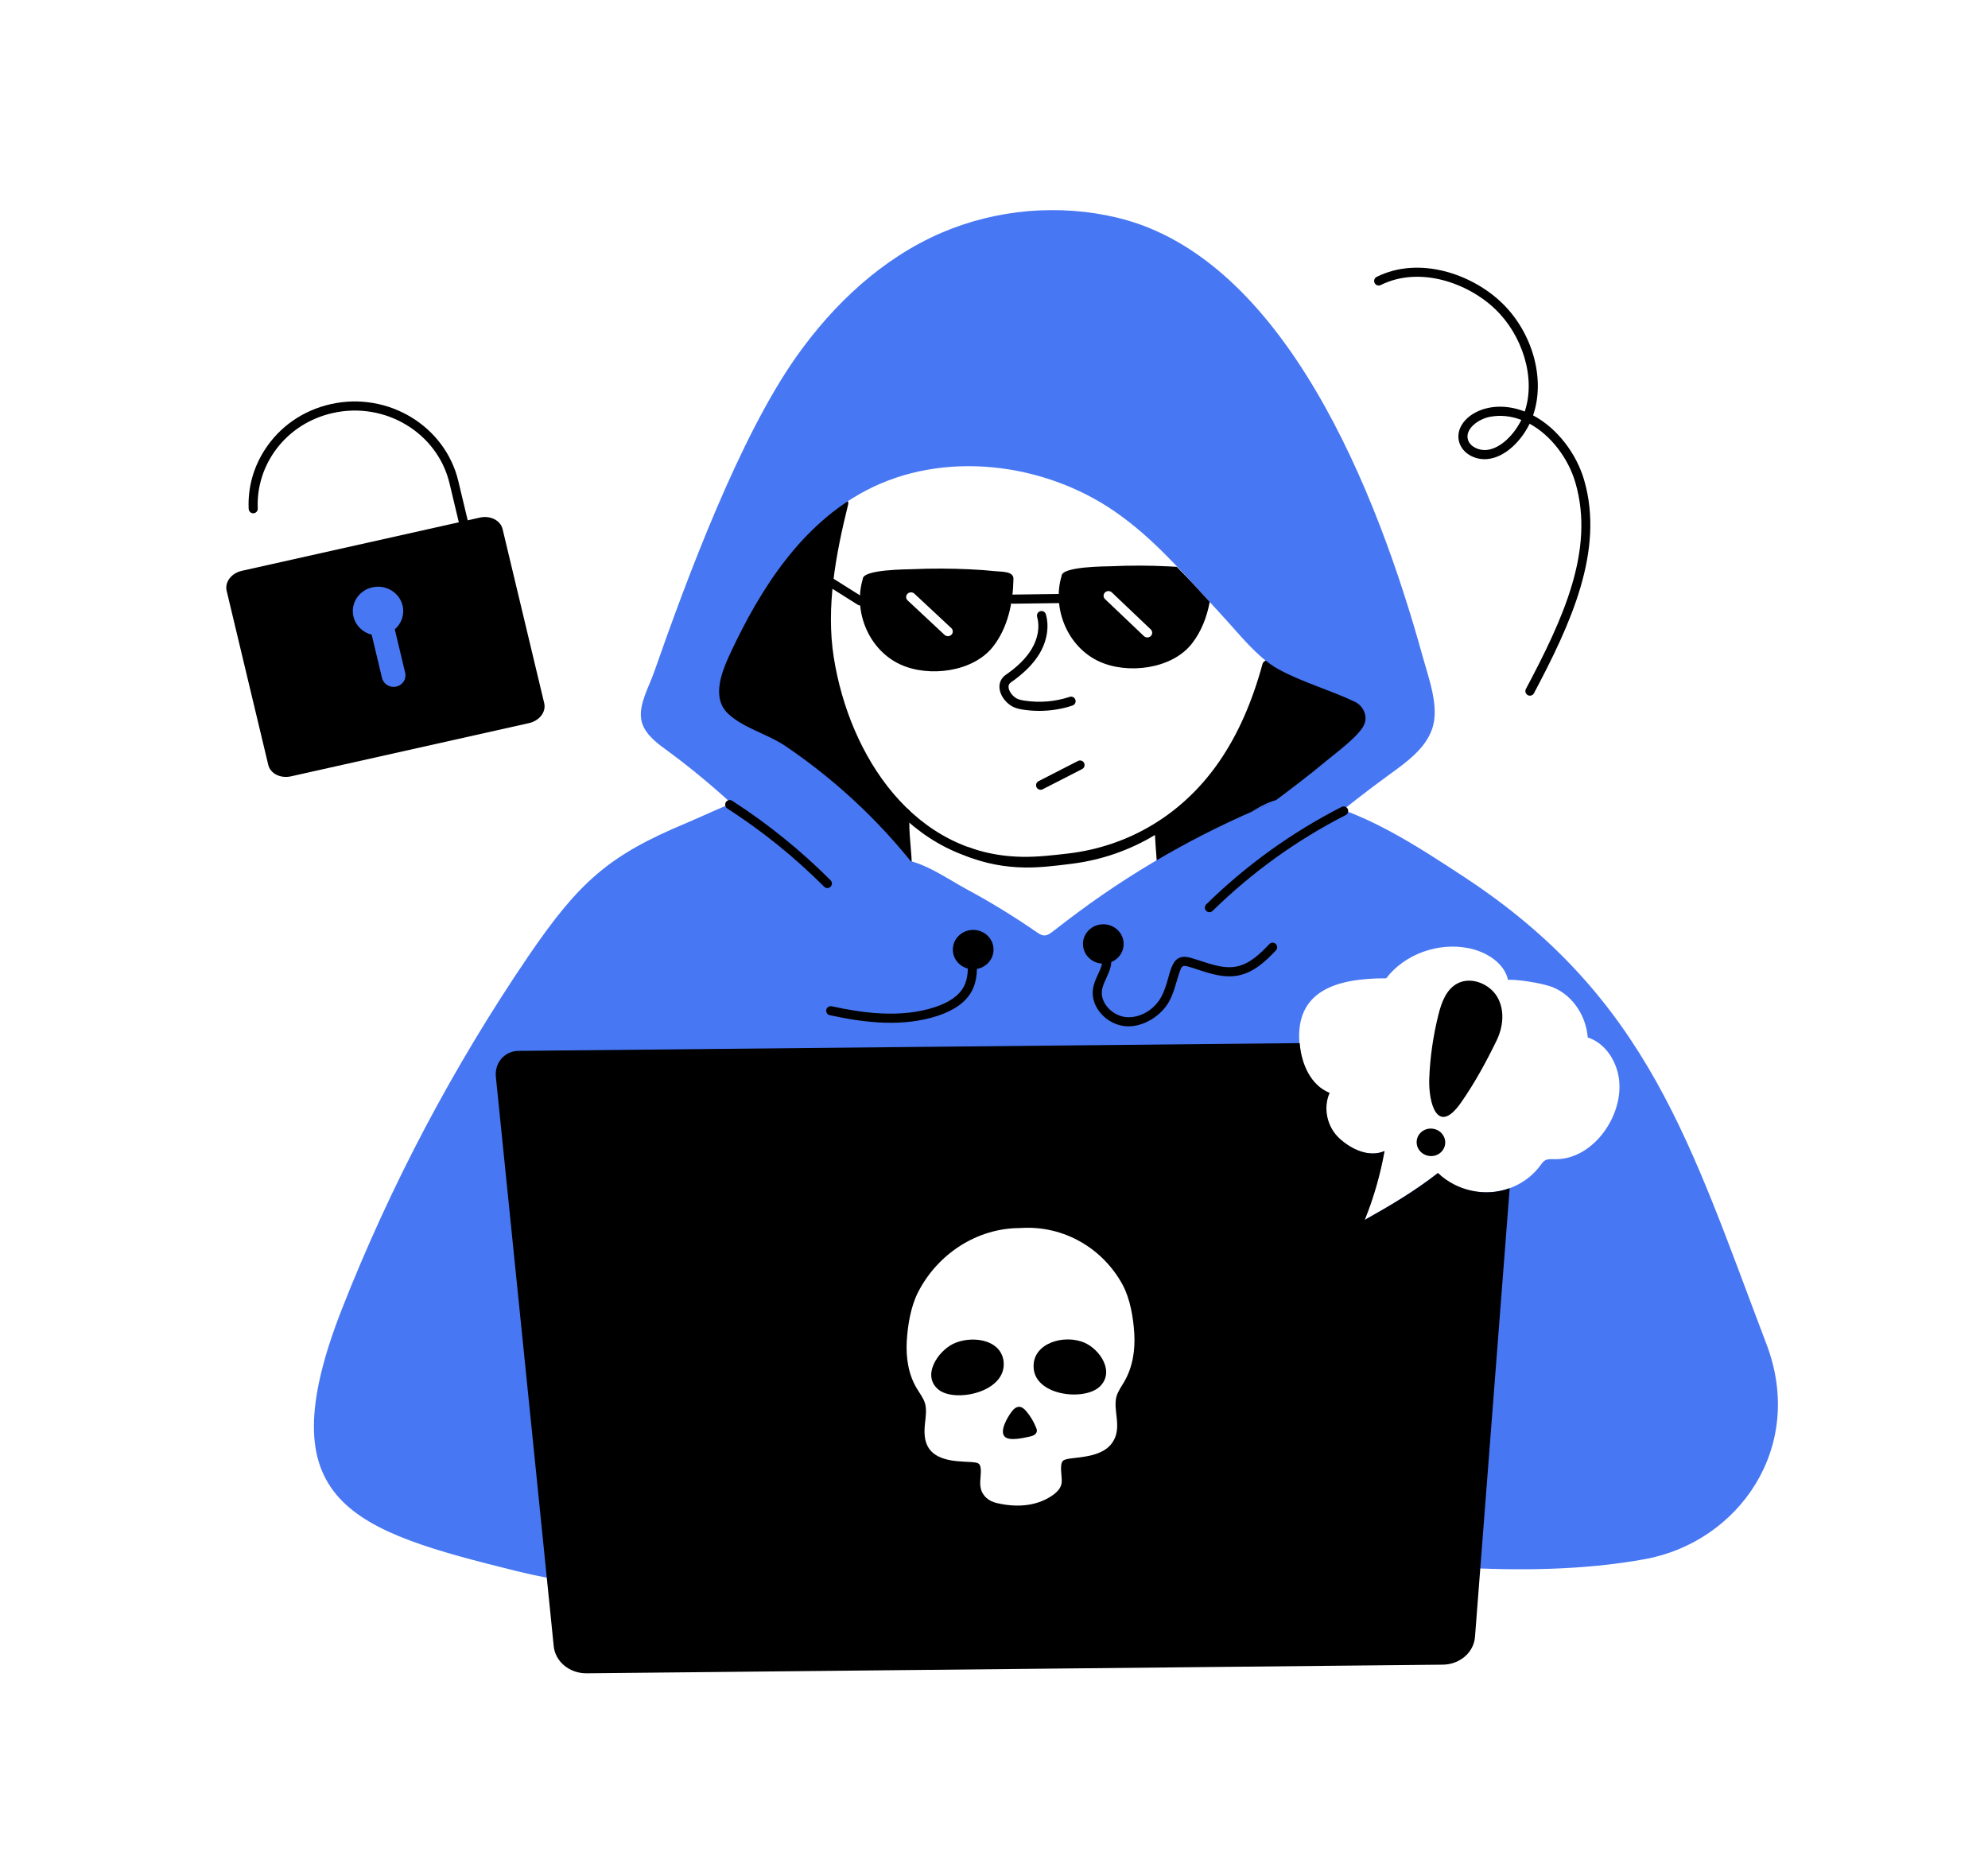 <svg width="123" height="116" viewBox="0 0 123 116" fill="none" xmlns="http://www.w3.org/2000/svg">
<path d="M63.246 53.578C56.2 53.478 52.035 47.078 51.034 40.78C50.517 37.535 51.16 34.196 51.931 31.07C51.968 30.919 52.121 30.828 52.271 30.864C52.422 30.901 52.514 31.055 52.477 31.206C51.72 34.273 51.089 37.546 51.589 40.691C52.554 46.756 56.535 52.918 63.254 53.014C64.184 53.03 65.115 52.921 66.02 52.818C69.885 52.379 73.24 50.339 75.467 47.073C76.6 45.412 77.466 43.452 78.113 41.083C78.154 40.933 78.308 40.845 78.459 40.886C78.609 40.927 78.697 41.082 78.656 41.233C77.991 43.663 77.1 45.678 75.931 47.392C73.61 50.795 70.113 52.921 66.084 53.379C65.125 53.488 64.207 53.591 63.246 53.578Z" fill="black"/>
<path d="M71.641 51.817C71.633 51.68 71.627 51.537 71.684 51.411C71.773 51.212 71.993 51.105 72.186 50.993C72.771 50.656 73.23 50.152 73.665 49.645C75.631 47.353 77.345 44.766 78.013 41.859C78.17 41.173 78.349 40.367 79.01 40.075C79.361 39.919 79.768 39.955 80.149 40.015C82.381 40.365 84.484 41.44 86.041 43.025C86.228 43.215 86.412 43.42 86.502 43.668C86.763 44.386 86.167 45.112 85.589 45.629C82.028 48.82 77.556 50.779 73.398 53.111C73.021 53.323 72.329 53.954 71.917 53.627C71.519 53.31 71.663 52.245 71.641 51.817Z" fill="black"/>
<path d="M43.092 42.674C43.115 42.228 43.37 41.842 43.68 41.527C43.804 41.4 44.135 41.229 44.202 41.077C44.26 40.945 44.178 40.62 44.201 40.457C44.24 40.181 44.28 39.905 44.339 39.632C44.508 38.856 44.881 37.68 45.576 37.195C46.282 36.702 46.803 35.755 47.379 35.087C48.098 34.252 48.819 33.417 49.589 32.626C50.26 31.937 51.013 31.257 51.959 31.015C51.683 32.549 51.461 34.093 51.343 35.647C51.235 37.071 51.087 38.628 51.352 40.029C51.424 40.411 51.496 40.793 51.554 41.177C51.662 41.901 51.748 42.59 51.965 43.308C52.71 45.773 53.987 48.089 55.703 50.05C56.031 50.425 56.085 50.545 56.063 51.042C56.025 51.923 55.986 52.804 55.948 53.684C52.849 50.167 49.123 47.168 44.985 44.858C44.087 44.357 43.039 43.676 43.092 42.674Z" fill="black"/>
<path d="M62.228 64.443C60.633 64.302 58.581 63.604 57.381 62.343C56.279 61.188 56.2 59.717 56.123 58.294C56.024 56.482 55.924 54.727 55.826 53C55.775 52.14 55.625 51.165 55.744 50.266C55.765 50.111 55.908 50.002 56.06 50.023C56.214 50.043 56.322 50.185 56.302 50.34C56.194 51.156 56.335 52.106 56.388 52.954C56.502 54.979 56.605 56.793 56.684 58.263C56.759 59.644 56.83 60.949 57.788 61.953C58.908 63.131 60.872 63.756 62.279 63.882C63.611 64.01 66.019 63.831 66.91 63.642C68.271 63.342 69.553 62.476 70.424 61.267C71.265 60.095 71.809 58.487 71.809 57.17C71.813 56.577 71.783 56.105 71.553 53.058C71.519 52.601 71.483 52.132 71.458 51.663C69.876 52.618 68.135 53.218 66.278 53.449C65.32 53.568 64.349 53.689 63.434 53.676C62.157 53.661 60.941 53.426 59.818 52.979C59.631 52.922 59.566 52.733 59.633 52.588C59.694 52.453 59.847 52.389 59.985 52.44C60.112 52.475 61.393 53.087 63.439 53.112C64.3 53.127 65.193 53.012 66.053 52.908L66.21 52.889C68.144 52.649 69.945 51.989 71.563 50.93C71.648 50.874 71.757 50.87 71.847 50.916C71.937 50.963 71.995 51.055 71.998 51.156C72.05 52.59 72.379 56.05 72.371 57.172C72.371 58.597 71.786 60.335 70.88 61.597C69.93 62.917 68.526 63.864 67.028 64.194C66.49 64.308 65.958 64.356 65.341 64.403C64.313 64.474 63.264 64.543 62.228 64.443Z" fill="black"/>
<path d="M64.299 43.985C63.972 43.985 63.644 43.961 63.319 43.912C63.072 43.875 62.811 43.821 62.578 43.678C62.148 43.416 61.85 42.952 61.836 42.523C61.827 42.211 61.965 41.94 62.227 41.757C62.968 41.24 63.491 40.719 63.826 40.163C64.219 39.511 64.343 38.783 64.169 38.166C64.126 38.016 64.213 37.86 64.363 37.817C64.514 37.775 64.668 37.862 64.71 38.012C64.927 38.779 64.781 39.669 64.308 40.455C63.931 41.08 63.355 41.658 62.548 42.221C62.443 42.294 62.395 42.385 62.399 42.506C62.406 42.74 62.609 43.036 62.87 43.196C63.019 43.287 63.214 43.325 63.403 43.353C64.336 43.494 65.298 43.412 66.181 43.118C66.328 43.068 66.487 43.149 66.536 43.297C66.585 43.445 66.506 43.605 66.358 43.654C65.699 43.874 65.001 43.985 64.299 43.985Z" fill="black"/>
<path d="M109.297 83.175C104.613 70.872 102.016 61.784 90.643 54.297C87.802 52.433 83.939 49.852 80.559 49.501C80.155 49.451 79.714 49.416 79.302 49.459C75.081 51.102 70.667 53.495 66.651 56.482C66.138 56.865 65.634 57.252 65.125 57.644C64.716 57.965 64.528 57.944 64.144 57.678C62.75 56.714 61.301 55.823 59.799 55.017C58.535 54.334 56.744 53.032 55.322 53.177C53.816 51.578 52.106 50.175 50.011 49.242C47.785 48.25 44.493 50.082 42.443 50.934C37.685 52.922 35.844 54.534 32.675 59.185C28.03 66.022 24.157 73.351 21.154 80.998C16.442 93.018 21.771 94.682 31.994 97.217C36.66 98.371 41.181 98.386 45.923 98.762C49.799 99.072 52.783 96.93 53.644 93.084C54.333 90 53.52 86.812 52.699 83.763C52.206 81.927 51.701 80.018 52.054 78.151C52.442 76.125 53.82 74.374 55.466 73.064C58.269 70.837 62.005 69.687 65.61 70.105C69.21 70.523 72.614 72.545 74.492 75.551C75.613 77.349 76.178 79.421 76.579 81.486C77.52 86.339 77.6 91.453 75.962 96.132C78.016 96.57 80.379 96.078 82.502 96.26C85.239 96.497 94.069 97.889 101.8 96.465C107.557 95.404 111.726 89.567 109.297 83.175ZM96.19 71.724C95.997 71.72 95.789 71.697 95.617 71.786C95.477 71.86 95.389 71.996 95.297 72.119C93.819 74.115 90.786 74.349 88.953 72.584C87.515 73.704 86.022 74.591 84.42 75.486C84.976 74.11 85.385 72.681 85.645 71.225C84.696 71.635 83.583 71.128 82.83 70.419C82.077 69.71 81.837 68.548 82.245 67.626C81.028 67.134 80.471 65.747 80.391 64.484C80.177 61.335 82.632 60.521 85.765 60.533C86.907 59.034 89.001 58.279 90.899 58.674C91.985 58.903 93.074 59.588 93.306 60.634C93.62 60.565 95.421 60.803 96.126 61.107C97.355 61.63 98.136 62.904 98.236 64.19C99.237 64.519 99.886 65.453 100.114 66.452C100.645 68.81 98.64 71.782 96.19 71.724Z" fill="#4777F3"/>
<path d="M79.329 49.455C78.672 49.71 78.024 49.981 77.379 50.268C77.799 49.993 78.24 49.745 78.713 49.579C78.905 49.509 79.113 49.47 79.329 49.455Z" fill="#4777F3"/>
<path d="M88.607 45.104C88.179 46.336 87.017 47.161 85.944 47.939C80.753 51.714 75.131 56.797 71.876 62.345C71.767 62.535 70.83 64.476 70.774 64.476C69.192 64.236 67.358 64.181 65.78 64.41C67.31 59.982 70.526 56.508 74.078 53.347C74.359 53.099 74.643 52.859 74.927 52.619C77.211 50.708 79.801 48.971 82.064 47.079C82.65 46.591 84.093 45.535 84.402 44.837C84.639 44.298 84.346 43.67 83.822 43.419C82.312 42.702 80.526 42.195 79.092 41.404C77.791 40.688 76.653 39.204 75.664 38.139C75.159 37.593 74.659 37.043 74.158 36.493C73.534 35.803 72.905 35.121 72.252 34.463C71.247 33.44 70.177 32.48 68.988 31.658C64.563 28.598 58.348 27.839 53.574 30.353C49.609 32.441 47.078 36.38 45.216 40.355C44.676 41.509 43.983 43.155 45.052 44.162C45.997 45.05 47.499 45.421 48.58 46.15C55.429 50.78 60.27 57.513 62.416 64.712C60.839 64.84 59.257 64.968 57.679 65.096C53.016 57.08 46.587 50.285 41.111 46.316C40.455 45.84 39.774 45.255 39.666 44.468C39.538 43.543 40.154 42.485 40.455 41.629C42.535 35.681 45.768 27.021 49.281 22.056C51.564 18.829 54.567 15.989 58.255 14.401C61.652 12.941 65.552 12.604 69.156 13.476C79.471 15.968 85.211 30.415 88.034 40.664C88.399 41.982 89.076 43.76 88.607 45.104Z" fill="#4777F3"/>
<path d="M88.972 72.58C87.535 73.699 86.041 74.586 84.439 75.481C84.996 74.106 85.404 72.677 85.665 71.22C84.716 71.631 83.602 71.123 82.849 70.414C82.097 69.706 81.856 68.543 82.265 67.622C81.067 67.137 80.511 65.789 80.414 64.542L32.082 65.022C31.221 65.03 30.592 65.754 30.68 66.634L33.087 90.286L34.26 101.86C34.356 102.817 35.245 103.546 36.299 103.534L89.265 102.999C90.318 102.992 91.183 102.244 91.259 101.287C91.66 96.089 92.064 90.886 92.465 85.684C92.777 81.629 93.089 77.569 93.406 73.517C91.86 74.092 90.092 73.658 88.972 72.58ZM69.566 85.479C69.394 85.777 69.177 86.068 69.081 86.397C68.839 87.271 69.446 88.299 68.849 89.217C68.105 90.379 66.108 90.076 65.769 90.383C65.534 90.626 65.715 91.315 65.689 91.708C65.665 92.06 65.409 92.316 65.133 92.513C64.336 93.077 63.171 93.35 61.681 93.002C61.188 92.893 60.779 92.572 60.675 92.064C60.587 91.65 60.739 91.212 60.667 90.794C60.651 90.708 60.627 90.623 60.559 90.573C60.27 90.293 58.239 90.727 57.476 89.62C57.183 89.194 57.171 88.628 57.227 88.105C57.271 87.675 57.347 87.23 57.227 86.815C57.127 86.494 56.907 86.219 56.735 85.928C56.202 85.053 56.046 84.011 56.102 82.981C56.162 82 56.346 80.838 56.807 79.944C58.012 77.596 60.427 75.996 63.082 75.985L63.162 75.981C65.813 75.81 68.232 77.236 69.458 79.494C69.922 80.358 70.115 81.505 70.178 82.481C70.243 83.503 70.094 84.561 69.566 85.479Z" fill="black"/>
<path d="M58.027 85.948C57.046 85.091 58.014 83.632 58.956 83.158C60.025 82.625 61.881 82.817 62.088 84.19C62.359 86.159 59.007 86.834 58.027 85.948Z" fill="black"/>
<path d="M68.036 85.801C67.062 86.714 63.929 86.354 63.949 84.521C63.949 83.093 65.843 82.544 67.091 83.075C68.036 83.48 69.009 84.871 68.036 85.801Z" fill="black"/>
<path d="M64.154 88.541C64.145 88.644 64.075 88.734 63.982 88.789C63.894 88.844 63.793 88.87 63.692 88.891C63.349 88.964 62.411 89.194 62.148 88.874C61.84 88.512 62.346 87.684 62.57 87.373C62.89 86.935 63.197 86.95 63.503 87.326C63.758 87.628 63.965 87.974 64.11 88.345C64.136 88.409 64.158 88.473 64.154 88.541Z" fill="black"/>
<path d="M92.591 64.393C93.001 63.555 93.115 62.527 92.651 61.707C92.188 60.887 91.042 60.407 90.192 60.84C89.492 61.197 89.196 62.001 89.007 62.744C88.68 64.036 88.479 65.403 88.43 66.734C88.374 68.245 88.932 70.303 90.385 68.235C91.24 67.017 91.941 65.724 92.591 64.393Z" fill="black"/>
<path d="M89.412 70.791C89.47 70.325 89.124 69.897 88.639 69.837C88.154 69.776 87.714 70.104 87.656 70.57C87.598 71.036 87.944 71.463 88.428 71.524C88.913 71.585 89.353 71.257 89.412 70.791Z" fill="black"/>
<path d="M16.229 35.485C16.195 35.333 16.291 35.182 16.442 35.148L28.424 32.468L27.811 29.902C27.064 26.782 23.831 24.831 20.598 25.553C17.646 26.213 15.823 28.8 15.948 31.464C15.955 31.62 15.835 31.752 15.68 31.759C15.539 31.77 15.393 31.647 15.386 31.491C15.325 30.199 15.669 28.934 16.381 27.831C17.306 26.391 18.76 25.386 20.475 25.002C24.006 24.215 27.541 26.352 28.358 29.771L29.038 32.615C29.075 32.766 28.982 32.922 28.826 32.957L16.565 35.699C16.408 35.733 16.262 35.633 16.229 35.485Z" fill="black"/>
<path d="M31.096 32.737L33.671 43.508C33.799 44.047 33.378 44.596 32.732 44.741L18.001 48.036C17.355 48.18 16.727 47.865 16.598 47.327L14.023 36.556C13.895 36.018 14.315 35.464 14.961 35.319L29.692 32.025C30.338 31.88 30.967 32.199 31.096 32.737Z" fill="black"/>
<path d="M24.908 37.471C25.041 38.029 24.837 38.583 24.426 38.939L25.069 41.628C25.16 42.011 24.913 42.393 24.517 42.482C24.123 42.57 23.728 42.331 23.636 41.948L22.996 39.271C22.452 39.134 22.004 38.718 21.869 38.151C21.674 37.338 22.199 36.528 23.037 36.341C23.877 36.153 24.713 36.658 24.908 37.471Z" fill="#4777F3"/>
<path d="M80.946 48.848C80.81 49.057 80.69 49.274 80.59 49.498C80.185 49.448 79.745 49.413 79.332 49.456C79.869 49.243 80.405 49.041 80.946 48.848Z" fill="#4777F3"/>
<path d="M64.383 48.867C64.281 48.867 64.182 48.811 64.132 48.713C64.062 48.574 64.117 48.404 64.255 48.334L66.696 47.084C66.835 47.013 67.004 47.068 67.074 47.207C67.145 47.346 67.09 47.516 66.951 47.586L64.511 48.836C64.47 48.857 64.426 48.867 64.383 48.867Z" fill="black"/>
<path d="M68.263 59.624C68.959 59.624 69.522 59.079 69.522 58.406C69.522 57.733 68.959 57.188 68.263 57.188C67.568 57.188 67.004 57.733 67.004 58.406C67.004 59.079 67.568 59.624 68.263 59.624Z" fill="black"/>
<path d="M60.212 59.972C60.908 59.972 61.472 59.427 61.472 58.754C61.472 58.081 60.908 57.536 60.212 57.536C59.517 57.536 58.953 58.081 58.953 58.754C58.953 59.427 59.517 59.972 60.212 59.972Z" fill="black"/>
<path d="M69.624 63.495C68.466 63.389 67.449 62.307 67.626 61.172C67.717 60.59 68.06 60.151 68.174 59.667C68.253 59.328 68.103 58.813 67.759 58.805C67.603 58.801 67.481 58.671 67.484 58.516C67.489 58.36 67.607 58.246 67.773 58.24C68.498 58.258 68.885 59.098 68.721 59.797C68.593 60.34 68.254 60.799 68.182 61.259C68.057 62.061 68.832 62.855 69.675 62.933C70.52 63.007 71.413 62.491 71.854 61.671C72.523 60.426 72.26 58.844 73.721 59.278C74.678 59.559 75.594 59.978 76.497 59.805C77.316 59.647 77.978 59.005 78.534 58.415C78.641 58.302 78.819 58.297 78.932 58.404C79.044 58.511 79.049 58.69 78.943 58.803C78.326 59.457 77.586 60.169 76.603 60.359C75.54 60.565 74.524 60.102 73.562 59.819C73.203 59.713 73.133 59.745 73.017 60.05C72.788 60.661 72.679 61.325 72.349 61.939C71.842 62.884 70.669 63.592 69.624 63.495Z" fill="black"/>
<path d="M51.339 62.814C51.187 62.781 51.091 62.63 51.123 62.478C51.157 62.326 51.307 62.231 51.458 62.262C53.3 62.662 55.695 63.03 57.866 62.308C58.738 62.017 59.328 61.602 59.619 61.073C59.923 60.521 59.903 59.837 59.85 59.303C59.835 59.148 59.948 59.01 60.103 58.995C60.255 58.976 60.395 59.093 60.41 59.248C60.471 59.863 60.491 60.658 60.112 61.346C59.75 62.003 59.054 62.507 58.043 62.843C55.886 63.56 53.551 63.294 51.339 62.814Z" fill="black"/>
<path d="M94.526 43.011C94.389 42.938 94.337 42.767 94.41 42.629C96.715 38.283 98.684 34.036 97.472 29.863C97.043 28.385 95.98 26.945 94.639 26.218C94.148 27.237 93.155 28.299 92.022 28.404C91.231 28.478 90.484 28.033 90.286 27.372C89.868 25.982 91.924 24.522 94.338 25.463C95.048 23.338 94.156 20.715 92.534 19.149C90.82 17.494 87.827 16.443 85.426 17.637C85.285 17.706 85.118 17.649 85.049 17.509C84.98 17.37 85.037 17.2 85.176 17.131C87.81 15.822 91.068 16.95 92.924 18.742C94.819 20.571 95.633 23.451 94.853 25.7C96.356 26.496 97.541 28.078 98.013 29.705C99.282 34.078 97.175 38.619 94.907 42.895C94.834 43.032 94.663 43.084 94.526 43.011ZM92.19 25.788C91.49 25.917 90.621 26.53 90.825 27.209C90.958 27.653 91.522 27.884 91.97 27.842C92.886 27.757 93.724 26.812 94.127 25.982C93.508 25.744 92.853 25.666 92.19 25.788Z" fill="black"/>
<path d="M62.68 37.353C62.526 37.353 62.401 37.229 62.398 37.075C62.397 36.919 62.521 36.791 62.676 36.789L65.517 36.752C65.518 36.752 65.52 36.752 65.521 36.752C65.675 36.752 65.8 36.875 65.802 37.03C65.804 37.186 65.68 37.314 65.525 37.316L62.684 37.353C62.682 37.353 62.681 37.353 62.68 37.353Z" fill="black"/>
<path d="M53.225 37.464C53.175 37.464 53.123 37.45 53.076 37.421L50.675 35.911C50.543 35.828 50.503 35.654 50.586 35.522C50.669 35.39 50.842 35.35 50.974 35.433L53.375 36.943C53.507 37.026 53.547 37.2 53.464 37.332C53.411 37.417 53.319 37.464 53.225 37.464Z" fill="black"/>
<path d="M61.582 35.342C61.055 35.285 60.526 35.249 59.997 35.225C58.823 35.17 57.645 35.165 56.471 35.217C56.119 35.232 53.388 35.227 53.384 35.818C52.773 37.833 53.75 40.218 55.712 41.116C57.479 41.924 60.214 41.583 61.446 40.002C62.364 38.822 62.678 37.294 62.704 35.817C62.712 35.333 61.965 35.384 61.582 35.342ZM58.866 39.274C58.807 39.333 58.728 39.363 58.65 39.363C58.575 39.363 58.499 39.336 58.441 39.282L56.156 37.15C56.037 37.039 56.034 36.855 56.149 36.74C56.264 36.624 56.454 36.621 56.573 36.732L58.858 38.863C58.977 38.974 58.981 39.158 58.866 39.274Z" fill="black"/>
<path d="M72.808 35.072C72.636 35.059 72.469 35.051 72.298 35.043C71.124 34.985 69.946 34.981 68.772 35.035C68.421 35.047 65.688 35.043 65.683 35.635C65.075 37.649 66.052 40.036 68.014 40.931C69.779 41.739 72.516 41.399 73.746 39.82C74.333 39.066 74.671 38.175 74.847 37.243C74.178 36.505 73.506 35.776 72.808 35.072ZM71.201 39.355C71.142 39.413 71.065 39.442 70.987 39.442C70.911 39.442 70.835 39.414 70.777 39.359L68.37 37.07C68.251 36.957 68.249 36.773 68.366 36.659C68.482 36.544 68.672 36.543 68.79 36.655L71.198 38.944C71.316 39.057 71.318 39.241 71.201 39.355Z" fill="black"/>
<path d="M50.992 54.865C49.173 53.044 47.156 51.414 44.996 50.021C44.866 49.937 44.828 49.763 44.912 49.631C44.996 49.5 45.17 49.462 45.3 49.547C47.494 50.961 49.543 52.616 51.389 54.466C51.499 54.575 51.499 54.754 51.389 54.865C51.279 54.975 51.101 54.974 50.992 54.865Z" fill="black"/>
<path d="M74.627 56.355C74.518 56.243 74.52 56.065 74.632 55.956C77.106 53.53 79.924 51.502 83.006 49.928C83.145 49.857 83.314 49.912 83.384 50.051C83.455 50.19 83.4 50.36 83.261 50.431C80.23 51.979 77.459 53.974 75.025 56.36C74.912 56.47 74.734 56.465 74.627 56.355Z" fill="black"/>
</svg>
